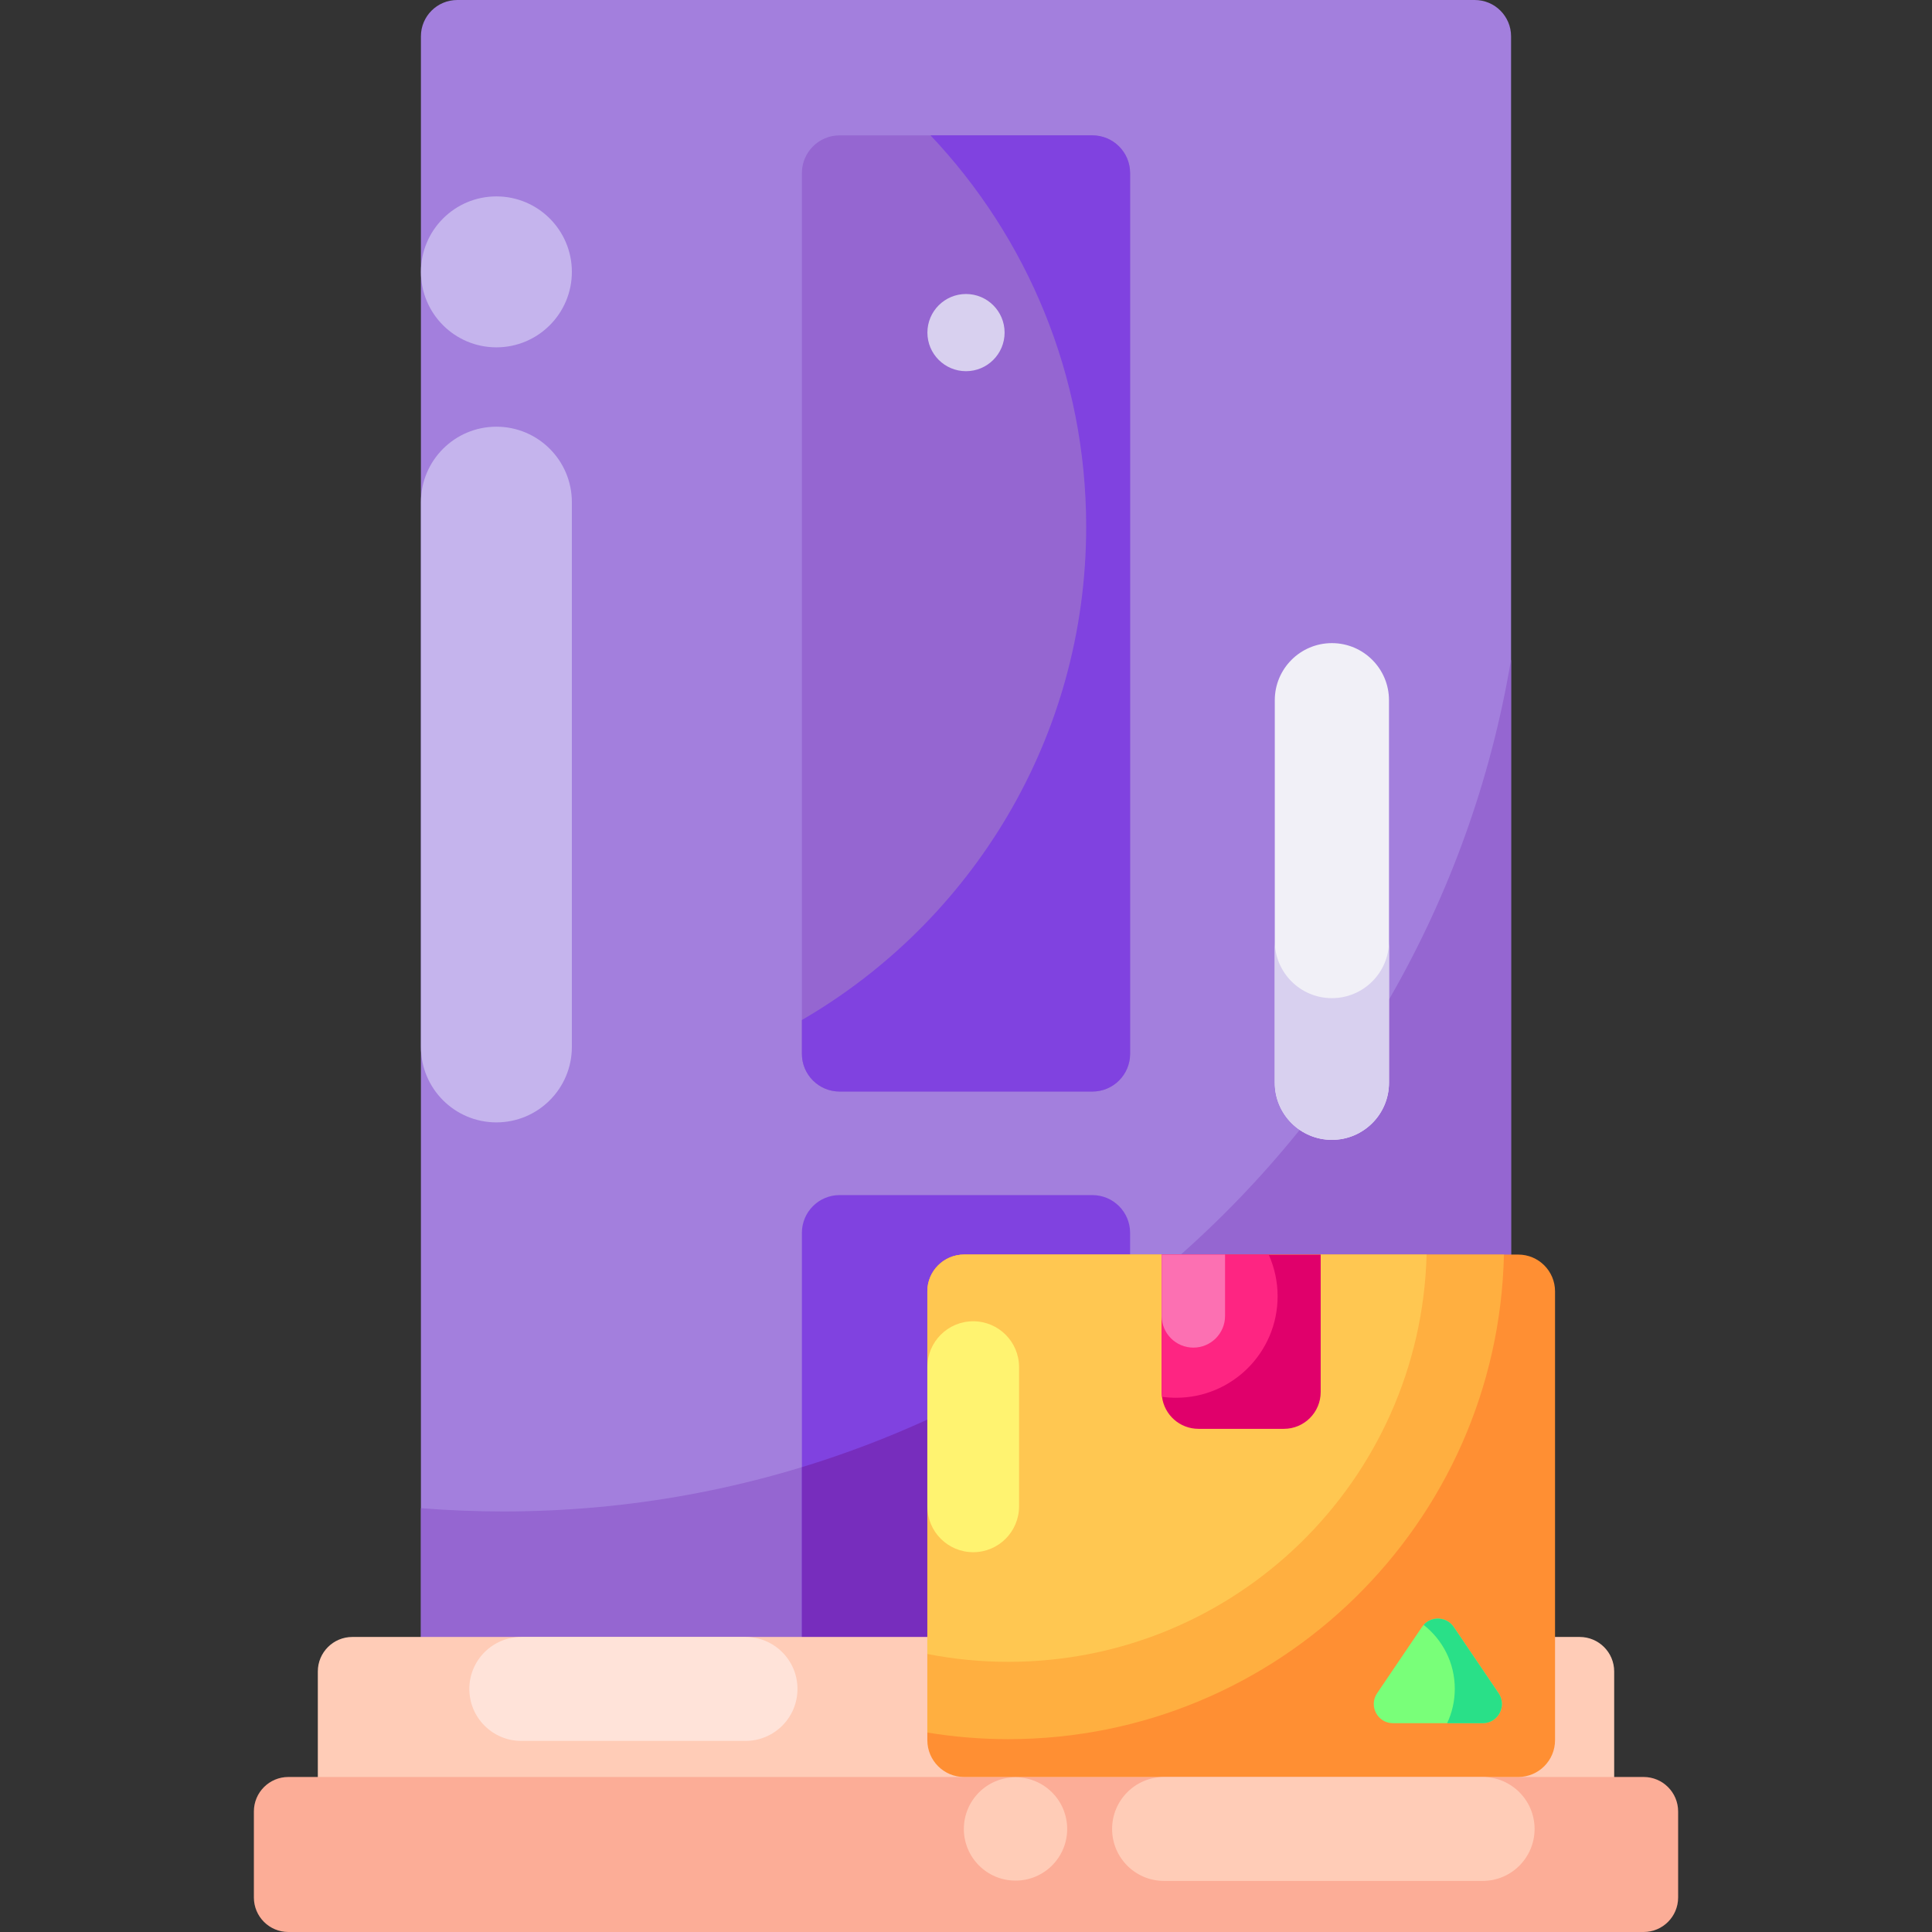 <svg id="Capa_1" enable-background="new 0 0 512 512" height="512" viewBox="0 0 512 512" width="512" xmlns="http://www.w3.org/2000/svg"><rect x="0" y="0" width="512" height="512" fill="#333333" stroke="none"/><g><g><path d="m400.45 9.62v443.23c0 5.32-4.31 9.63-9.63 9.63h-269.64c-5.32 0-9.63-4.31-9.63-9.63v-443.23c0-5.31 4.31-9.62 9.63-9.62h269.64c5.32 0 9.63 4.31 9.63 9.62z" fill="#a37fdd"/><path d="m400.45 174.76v278.09c0 5.32-4.31 9.63-9.63 9.63h-269.64c-5.32 0-9.63-4.31-9.63-9.63v-53.17c7.2.58 14.49.87 21.84.87 134.22 0 245.63-97.65 267.06-225.79z" fill="#9566d1"/><path d="m299.49 326.71v135.77h-86.98v-135.77c0-5.52 4.48-10 10-10h66.98c5.52 0 10 4.48 10 10z" fill="#8042e0"/><path d="m299.49 343.64v118.84h-86.98v-73.67c31.89-9.73 61.28-25.18 86.98-45.17z" fill="#772dbd"/><g><path d="m427.773 474.894h-343.546v-31.94c0-5.049 4.093-9.142 9.142-9.142h325.263c5.049 0 9.142 4.093 9.142 9.142v31.94z" fill="#ffccb7"/><path d="m435.579 512h-359.158c-5.049 0-9.141-4.093-9.141-9.142v-22.798c0-5.049 4.093-9.142 9.141-9.142h359.159c5.049 0 9.142 4.093 9.142 9.142v22.798c-.001 5.049-4.094 9.142-9.143 9.142z" fill="#fcad97"/></g><g><g><g><path d="m412.101 342.222v118.95c0 5.383-4.363 9.747-9.747 9.747h-146.851c-5.383 0-9.747-4.363-9.747-9.747v-118.95c0-5.383 4.363-9.747 9.747-9.747h146.851c5.384 0 9.747 4.364 9.747 9.747z" fill="#ff8f33"/><path d="m398.559 332.475c-1.566 71.187-59.764 128.417-131.328 128.417-7.313 0-14.487-.598-21.475-1.748v-116.922c0-5.383 4.363-9.747 9.747-9.747z" fill="#ffaf40"/><path d="m378.062 332.475c-1.56 59.871-50.586 107.926-110.831 107.926-7.349 0-14.529-.715-21.475-2.079v-96.1c0-5.383 4.363-9.747 9.747-9.747z" fill="#ffc751"/><g><g><g><path d="m245.756 362.305v36.891c0 6.713 5.442 12.154 12.154 12.154 6.713 0 12.154-5.442 12.154-12.154v-36.891c0-6.713-5.442-12.154-12.154-12.154s-12.154 5.442-12.154 12.154z" fill="#fff370"/></g></g></g></g><g><g><path d="m397.144 448.728-11.89-17.554c-2.017-2.978-6.403-2.978-8.42 0l-11.89 17.554c-2.287 3.377.132 7.937 4.21 7.937h23.78c4.078 0 6.497-4.56 4.21-7.937z" fill="#79ff79"/><path d="m392.933 456.665h-9.428c1.302-2.766 2.029-5.858 2.029-9.118 0-6.88-3.234-13.003-8.263-16.933 2.161-2.4 6.102-2.217 7.984.559l11.889 17.554c2.288 3.376-.132 7.938-4.211 7.938z" fill="#29e088"/></g></g><path d="m349.994 332.475v36.433c0 5.383-4.367 9.747-9.747 9.747h-22.639c-4.955 0-9.051-3.701-9.662-8.493-.058-.409-.084-.828-.084-1.254v-36.433z" fill="#e0006b"/><path d="m338.581 343.528c0 14.854-12.04 26.895-26.895 26.895-1.27 0-2.518-.088-3.74-.26-.058-.409-.084-.828-.084-1.254v-36.433h28.35c1.521 3.372 2.369 7.111 2.369 11.052z" fill="#fe2582"/><g><g><path d="m324.653 332.475v16.263c0 4.638-3.757 8.395-8.395 8.395-4.634 0-8.395-3.757-8.395-8.395v-16.263z" fill="#fc70b2"/></g></g></g></g><path d="m352.964 302.07c-8.358 0-15.133-6.775-15.133-15.133v-101.37c0-8.358 6.775-15.133 15.133-15.133 8.358 0 15.133 6.775 15.133 15.133v101.37c0 8.358-6.776 15.133-15.133 15.133z" fill="#f1f0f7"/><path d="m368.1 249.39v37.55c0 8.36-6.78 15.13-15.14 15.13-8.35 0-15.13-6.77-15.13-15.13v-37.55c0 8.36 6.78 15.13 15.13 15.13 8.36 0 15.14-6.77 15.14-15.13z" fill="#d8d0ef"/><g><g><g><path d="m111.55 133.079v144.364c0 11.046 8.954 20 20 20s20-8.954 20-20v-144.364c0-11.046-8.954-20-20-20s-20 8.954-20 20z" fill="#c5b4ed"/></g></g><circle cx="131.55" cy="72.049" fill="#c5b4ed" r="20"/></g><path d="m289.49 289.27h-66.98c-5.523 0-10-4.477-10-10v-233.396c0-5.523 4.477-10 10-10h66.98c5.523 0 10 4.477 10 10v233.396c0 5.523-4.477 10-10 10z" fill="#9566d1"/><circle cx="256" cy="88.142" fill="#d8d0ef" r="10.228"/><path d="m299.49 45.87v233.4c0 5.523-4.477 10-10 10h-66.98c-5.523 0-10-4.477-10-10v-8.96c45.05-26.14 75.34-74.9 75.34-130.73 0-40.16-15.68-76.66-41.25-103.71h42.89c5.523 0 10 4.477 10 10z" fill="#8042e0"/></g><g><g><g><path d="m392.907 470.919h-84.416c-7.607 0-13.773 6.166-13.773 13.773s6.166 13.773 13.773 13.773h84.416c7.607 0 13.773-6.166 13.773-13.773s-6.167-13.773-13.773-13.773z" fill="#ffccb7"/></g></g></g><g><circle cx="269.123" cy="484.691" fill="#ffccb7" r="13.691"/></g><g><g><g><path d="m197.566 433.813h-59.416c-7.607 0-13.773 6.166-13.773 13.773s6.166 13.773 13.773 13.773h59.416c7.607 0 13.773-6.166 13.773-13.773s-6.166-13.773-13.773-13.773z" fill="#ffe3d9"/></g></g></g></g></svg>